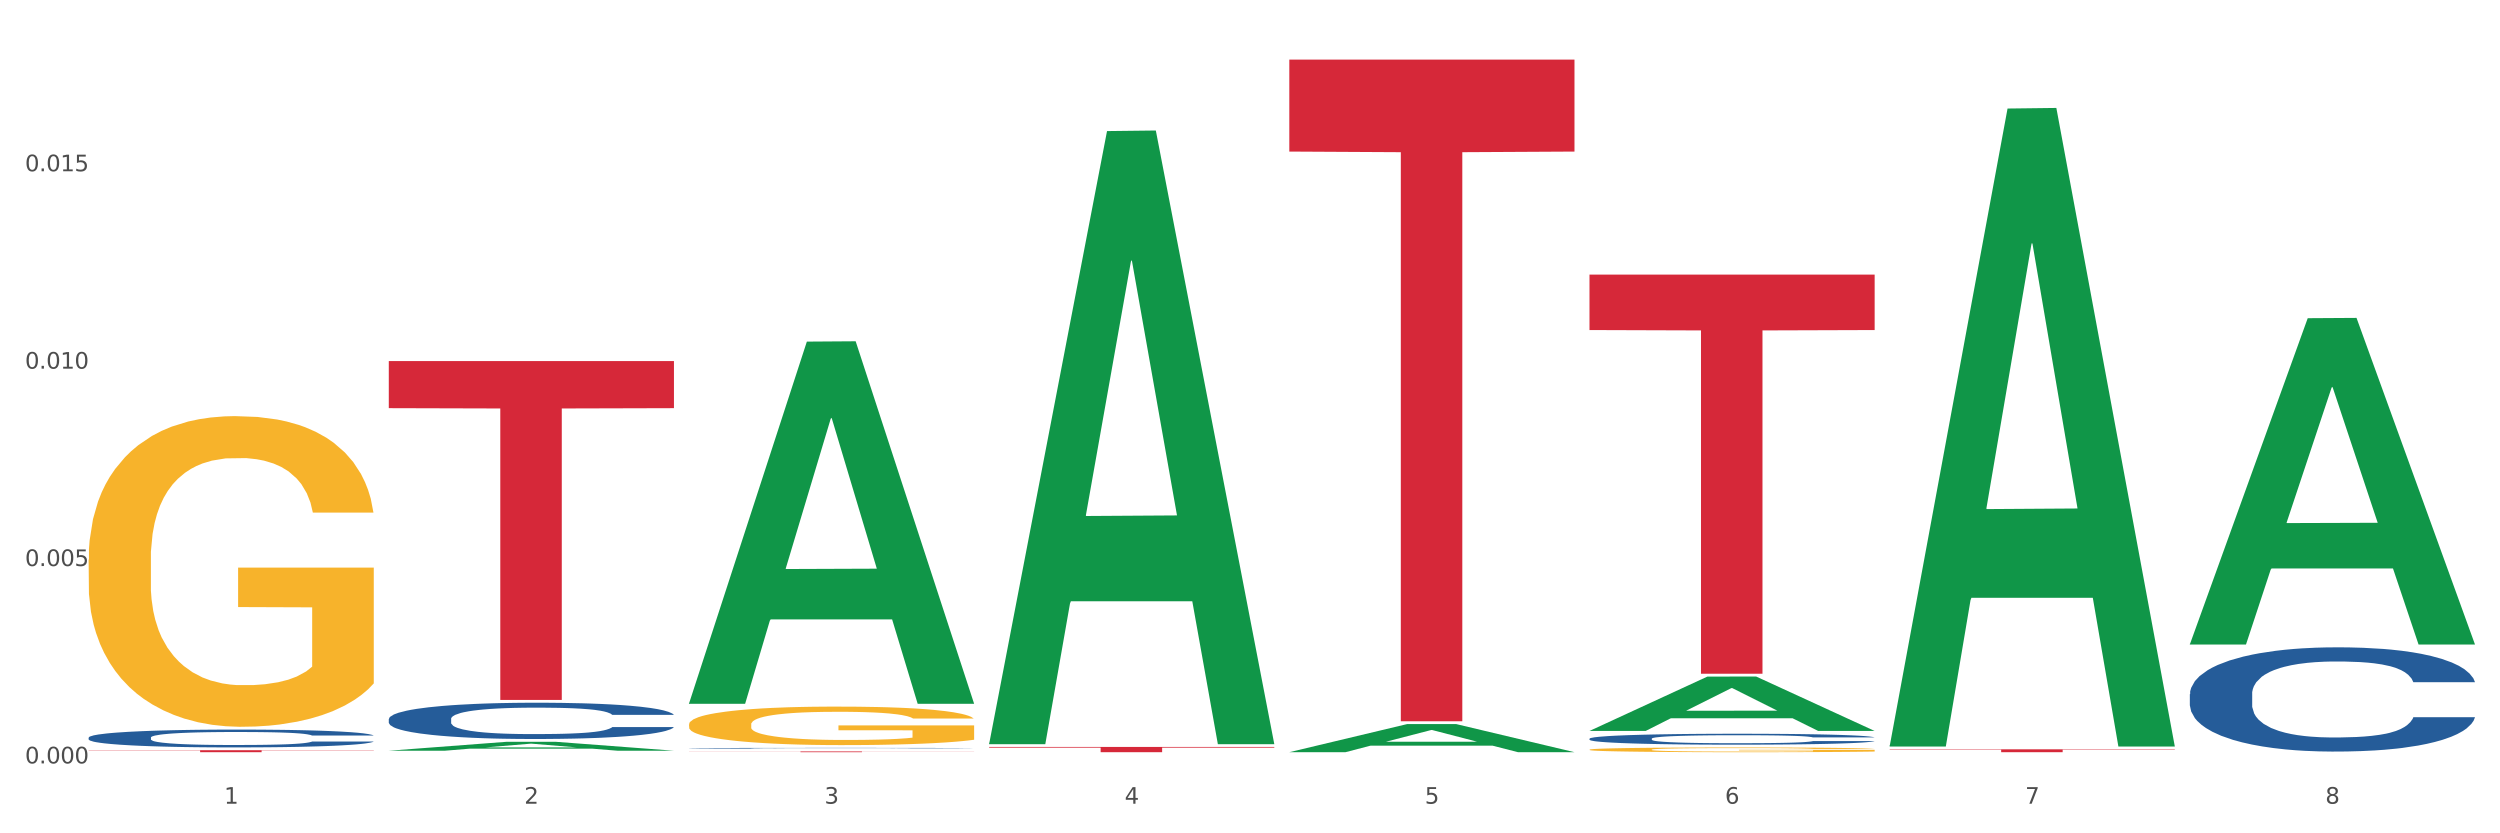 <?xml version="1.0" encoding="utf-8" standalone="no"?>
<!DOCTYPE svg PUBLIC "-//W3C//DTD SVG 1.1//EN"
  "http://www.w3.org/Graphics/SVG/1.1/DTD/svg11.dtd">
<svg xmlns:xlink="http://www.w3.org/1999/xlink" width="1080pt" height="360pt" viewBox="0 0 1080 360" xmlns="http://www.w3.org/2000/svg" version="1.1">
 <rect x="0" y="0" width="1080" height="360" fill="#333333" stroke="none"/>
 <defs>
  <style type="text/css">*{stroke-linejoin: round; stroke-linecap: butt}</style>
 </defs>
 <g id="figure_1">
  <g id="patch_1">
   <path d="M 0 360 
L 1080 360 
L 1080 0 
L 0 0 
z
" style="fill: #ffffff; stroke: #ffffff; stroke-linejoin: miter"/>
  </g>
  <g id="axes_1">
   <g id="matplotlib.axis_1">
    <g id="xtick_1">
     <g id="text_1">
      <!-- 1 -->
      <g style="fill: #4d4d4d" transform="translate(96.825 347.204) scale(0.096 -0.096)">
       <defs>
        <path id="DejaVuSans-31" d="M 794 531 
L 1825 531 
L 1825 4091 
L 703 3866 
L 703 4441 
L 1819 4666 
L 2450 4666 
L 2450 531 
L 3481 531 
L 3481 0 
L 794 0 
L 794 531 
z
" transform="scale(0.016)"/>
       </defs>
       <use xlink:href="#DejaVuSans-31"/>
      </g>
     </g>
    </g>
    <g id="xtick_2">
     <g id="text_2">
      <!-- 2 -->
      <g style="fill: #4d4d4d" transform="translate(226.5 347.204) scale(0.096 -0.096)">
       <defs>
        <path id="DejaVuSans-32" d="M 1228 531 
L 3431 531 
L 3431 0 
L 469 0 
L 469 531 
Q 828 903 1448 1529 
Q 2069 2156 2228 2338 
Q 2531 2678 2651 2914 
Q 2772 3150 2772 3378 
Q 2772 3750 2511 3984 
Q 2250 4219 1831 4219 
Q 1534 4219 1204 4116 
Q 875 4013 500 3803 
L 500 4441 
Q 881 4594 1212 4672 
Q 1544 4750 1819 4750 
Q 2544 4750 2975 4387 
Q 3406 4025 3406 3419 
Q 3406 3131 3298 2873 
Q 3191 2616 2906 2266 
Q 2828 2175 2409 1742 
Q 1991 1309 1228 531 
z
" transform="scale(0.016)"/>
       </defs>
       <use xlink:href="#DejaVuSans-32"/>
      </g>
     </g>
    </g>
    <g id="xtick_3">
     <g id="text_3">
      <!-- 3 -->
      <g style="fill: #4d4d4d" transform="translate(356.175 347.204) scale(0.096 -0.096)">
       <defs>
        <path id="DejaVuSans-33" d="M 2597 2516 
Q 3050 2419 3304 2112 
Q 3559 1806 3559 1356 
Q 3559 666 3084 287 
Q 2609 -91 1734 -91 
Q 1441 -91 1130 -33 
Q 819 25 488 141 
L 488 750 
Q 750 597 1062 519 
Q 1375 441 1716 441 
Q 2309 441 2620 675 
Q 2931 909 2931 1356 
Q 2931 1769 2642 2001 
Q 2353 2234 1838 2234 
L 1294 2234 
L 1294 2753 
L 1863 2753 
Q 2328 2753 2575 2939 
Q 2822 3125 2822 3475 
Q 2822 3834 2567 4026 
Q 2313 4219 1838 4219 
Q 1578 4219 1281 4162 
Q 984 4106 628 3988 
L 628 4550 
Q 988 4650 1302 4700 
Q 1616 4750 1894 4750 
Q 2613 4750 3031 4423 
Q 3450 4097 3450 3541 
Q 3450 3153 3228 2886 
Q 3006 2619 2597 2516 
z
" transform="scale(0.016)"/>
       </defs>
       <use xlink:href="#DejaVuSans-33"/>
      </g>
     </g>
    </g>
    <g id="xtick_4">
     <g id="text_4">
      <!-- 4 -->
      <g style="fill: #4d4d4d" transform="translate(485.85 347.204) scale(0.096 -0.096)">
       <defs>
        <path id="DejaVuSans-34" d="M 2419 4116 
L 825 1625 
L 2419 1625 
L 2419 4116 
z
M 2253 4666 
L 3047 4666 
L 3047 1625 
L 3713 1625 
L 3713 1100 
L 3047 1100 
L 3047 0 
L 2419 0 
L 2419 1100 
L 313 1100 
L 313 1709 
L 2253 4666 
z
" transform="scale(0.016)"/>
       </defs>
       <use xlink:href="#DejaVuSans-34"/>
      </g>
     </g>
    </g>
    <g id="xtick_5">
     <g id="text_5">
      <!-- 5 -->
      <g style="fill: #4d4d4d" transform="translate(615.525 347.204) scale(0.096 -0.096)">
       <defs>
        <path id="DejaVuSans-35" d="M 691 4666 
L 3169 4666 
L 3169 4134 
L 1269 4134 
L 1269 2991 
Q 1406 3038 1543 3061 
Q 1681 3084 1819 3084 
Q 2600 3084 3056 2656 
Q 3513 2228 3513 1497 
Q 3513 744 3044 326 
Q 2575 -91 1722 -91 
Q 1428 -91 1123 -41 
Q 819 9 494 109 
L 494 744 
Q 775 591 1075 516 
Q 1375 441 1709 441 
Q 2250 441 2565 725 
Q 2881 1009 2881 1497 
Q 2881 1984 2565 2268 
Q 2250 2553 1709 2553 
Q 1456 2553 1204 2497 
Q 953 2441 691 2322 
L 691 4666 
z
" transform="scale(0.016)"/>
       </defs>
       <use xlink:href="#DejaVuSans-35"/>
      </g>
     </g>
    </g>
    <g id="xtick_6">
     <g id="text_6">
      <!-- 6 -->
      <g style="fill: #4d4d4d" transform="translate(745.2 347.204) scale(0.096 -0.096)">
       <defs>
        <path id="DejaVuSans-36" d="M 2113 2584 
Q 1688 2584 1439 2293 
Q 1191 2003 1191 1497 
Q 1191 994 1439 701 
Q 1688 409 2113 409 
Q 2538 409 2786 701 
Q 3034 994 3034 1497 
Q 3034 2003 2786 2293 
Q 2538 2584 2113 2584 
z
M 3366 4563 
L 3366 3988 
Q 3128 4100 2886 4159 
Q 2644 4219 2406 4219 
Q 1781 4219 1451 3797 
Q 1122 3375 1075 2522 
Q 1259 2794 1537 2939 
Q 1816 3084 2150 3084 
Q 2853 3084 3261 2657 
Q 3669 2231 3669 1497 
Q 3669 778 3244 343 
Q 2819 -91 2113 -91 
Q 1303 -91 875 529 
Q 447 1150 447 2328 
Q 447 3434 972 4092 
Q 1497 4750 2381 4750 
Q 2619 4750 2861 4703 
Q 3103 4656 3366 4563 
z
" transform="scale(0.016)"/>
       </defs>
       <use xlink:href="#DejaVuSans-36"/>
      </g>
     </g>
    </g>
    <g id="xtick_7">
     <g id="text_7">
      <!-- 7 -->
      <g style="fill: #4d4d4d" transform="translate(874.875 347.204) scale(0.096 -0.096)">
       <defs>
        <path id="DejaVuSans-37" d="M 525 4666 
L 3525 4666 
L 3525 4397 
L 1831 0 
L 1172 0 
L 2766 4134 
L 525 4134 
L 525 4666 
z
" transform="scale(0.016)"/>
       </defs>
       <use xlink:href="#DejaVuSans-37"/>
      </g>
     </g>
    </g>
    <g id="xtick_8">
     <g id="text_8">
      <!-- 8 -->
      <g style="fill: #4d4d4d" transform="translate(1004.55 347.204) scale(0.096 -0.096)">
       <defs>
        <path id="DejaVuSans-38" d="M 2034 2216 
Q 1584 2216 1326 1975 
Q 1069 1734 1069 1313 
Q 1069 891 1326 650 
Q 1584 409 2034 409 
Q 2484 409 2743 651 
Q 3003 894 3003 1313 
Q 3003 1734 2745 1975 
Q 2488 2216 2034 2216 
z
M 1403 2484 
Q 997 2584 770 2862 
Q 544 3141 544 3541 
Q 544 4100 942 4425 
Q 1341 4750 2034 4750 
Q 2731 4750 3128 4425 
Q 3525 4100 3525 3541 
Q 3525 3141 3298 2862 
Q 3072 2584 2669 2484 
Q 3125 2378 3379 2068 
Q 3634 1759 3634 1313 
Q 3634 634 3220 271 
Q 2806 -91 2034 -91 
Q 1263 -91 848 271 
Q 434 634 434 1313 
Q 434 1759 690 2068 
Q 947 2378 1403 2484 
z
M 1172 3481 
Q 1172 3119 1398 2916 
Q 1625 2713 2034 2713 
Q 2441 2713 2670 2916 
Q 2900 3119 2900 3481 
Q 2900 3844 2670 4047 
Q 2441 4250 2034 4250 
Q 1625 4250 1398 4047 
Q 1172 3844 1172 3481 
z
" transform="scale(0.016)"/>
       </defs>
       <use xlink:href="#DejaVuSans-38"/>
      </g>
     </g>
    </g>
    <g id="xtick_9"/>
    <g id="xtick_10"/>
    <g id="xtick_11"/>
    <g id="xtick_12"/>
    <g id="xtick_13"/>
    <g id="xtick_14"/>
    <g id="xtick_15"/>
   </g>
   <g id="matplotlib.axis_2">
    <g id="ytick_1">
     <g id="text_9">
      <!-- 0.000 -->
      <g style="fill: #4d4d4d" transform="translate(10.8 329.798) scale(0.096 -0.096)">
       <defs>
        <path id="DejaVuSans-30" d="M 2034 4250 
Q 1547 4250 1301 3770 
Q 1056 3291 1056 2328 
Q 1056 1369 1301 889 
Q 1547 409 2034 409 
Q 2525 409 2770 889 
Q 3016 1369 3016 2328 
Q 3016 3291 2770 3770 
Q 2525 4250 2034 4250 
z
M 2034 4750 
Q 2819 4750 3233 4129 
Q 3647 3509 3647 2328 
Q 3647 1150 3233 529 
Q 2819 -91 2034 -91 
Q 1250 -91 836 529 
Q 422 1150 422 2328 
Q 422 3509 836 4129 
Q 1250 4750 2034 4750 
z
" transform="scale(0.016)"/>
        <path id="DejaVuSans-2e" d="M 684 794 
L 1344 794 
L 1344 0 
L 684 0 
L 684 794 
z
" transform="scale(0.016)"/>
       </defs>
       <use xlink:href="#DejaVuSans-30"/>
       <use xlink:href="#DejaVuSans-2e" transform="translate(63.623 0)"/>
       <use xlink:href="#DejaVuSans-30" transform="translate(95.41 0)"/>
       <use xlink:href="#DejaVuSans-30" transform="translate(159.033 0)"/>
       <use xlink:href="#DejaVuSans-30" transform="translate(222.656 0)"/>
      </g>
     </g>
    </g>
    <g id="ytick_2">
     <g id="text_10">
      <!-- 0.005 -->
      <g style="fill: #4d4d4d" transform="translate(10.8 244.529) scale(0.096 -0.096)">
       <use xlink:href="#DejaVuSans-30"/>
       <use xlink:href="#DejaVuSans-2e" transform="translate(63.623 0)"/>
       <use xlink:href="#DejaVuSans-30" transform="translate(95.41 0)"/>
       <use xlink:href="#DejaVuSans-30" transform="translate(159.033 0)"/>
       <use xlink:href="#DejaVuSans-35" transform="translate(222.656 0)"/>
      </g>
     </g>
    </g>
    <g id="ytick_3">
     <g id="text_11">
      <!-- 0.010 -->
      <g style="fill: #4d4d4d" transform="translate(10.8 159.259) scale(0.096 -0.096)">
       <use xlink:href="#DejaVuSans-30"/>
       <use xlink:href="#DejaVuSans-2e" transform="translate(63.623 0)"/>
       <use xlink:href="#DejaVuSans-30" transform="translate(95.41 0)"/>
       <use xlink:href="#DejaVuSans-31" transform="translate(159.033 0)"/>
       <use xlink:href="#DejaVuSans-30" transform="translate(222.656 0)"/>
      </g>
     </g>
    </g>
    <g id="ytick_4">
     <g id="text_12">
      <!-- 0.015 -->
      <g style="fill: #4d4d4d" transform="translate(10.8 73.989) scale(0.096 -0.096)">
       <use xlink:href="#DejaVuSans-30"/>
       <use xlink:href="#DejaVuSans-2e" transform="translate(63.623 0)"/>
       <use xlink:href="#DejaVuSans-30" transform="translate(95.41 0)"/>
       <use xlink:href="#DejaVuSans-31" transform="translate(159.033 0)"/>
       <use xlink:href="#DejaVuSans-35" transform="translate(222.656 0)"/>
      </g>
     </g>
    </g>
    <g id="ytick_5"/>
    <g id="ytick_6"/>
    <g id="ytick_7"/>
    <g id="ytick_8"/>
   </g>
   <g id="PolyCollection_1">
    <path d="M 167.958 324.303 
L 168.085 324.3 
L 218.886 320.453 
L 239.968 320.45 
L 291.149 324.311 
L 266.765 324.311 
L 255.716 323.412 
L 203.264 323.412 
L 202.883 323.426 
L 192.215 324.311 
L 167.958 324.311 
L 167.958 324.303 
L 209.869 322.875 
L 249.112 322.871 
L 229.681 321.273 
L 229.427 321.265 
L 229.173 321.276 
L 209.742 322.871 
L 209.869 322.875 
L 167.958 324.303 
z
" clip-path="url(#p224236893d)" style="fill: #109648"/>
    <path d="M 816.334 323.703 
L 939.525 323.703 
L 939.525 323.876 
L 891.066 323.877 
L 891.066 324.95 
L 864.501 324.95 
L 864.501 323.877 
L 816.334 323.876 
L 816.334 323.704 
L 816.334 323.703 
z
" clip-path="url(#p224236893d)" style="fill: #d62839"/>
    <path d="M 686.658 118.615 
L 809.85 118.615 
L 809.85 142.579 
L 761.391 142.741 
L 761.391 291.063 
L 734.826 291.063 
L 734.826 142.741 
L 686.658 142.579 
L 686.658 118.777 
L 686.658 118.615 
z
" clip-path="url(#p224236893d)" style="fill: #d62839"/>
    <path d="M 556.983 25.759 
L 680.175 25.759 
L 680.175 65.479 
L 631.716 65.748 
L 631.716 311.581 
L 605.151 311.581 
L 605.151 65.748 
L 556.983 65.479 
L 556.983 26.028 
L 556.983 25.759 
z
" clip-path="url(#p224236893d)" style="fill: #d62839"/>
    <path d="M 427.308 322.688 
L 550.5 322.688 
L 550.5 323.002 
L 502.04 323.004 
L 502.04 324.95 
L 475.476 324.95 
L 475.476 323.004 
L 427.308 323.002 
L 427.308 322.69 
L 427.308 322.688 
z
" clip-path="url(#p224236893d)" style="fill: #d62839"/>
    <path d="M 297.633 324.621 
L 420.825 324.621 
L 420.825 324.667 
L 372.365 324.667 
L 372.365 324.95 
L 345.8 324.95 
L 345.8 324.667 
L 297.633 324.667 
L 297.633 324.622 
L 297.633 324.621 
z
" clip-path="url(#p224236893d)" style="fill: #d62839"/>
    <path d="M 167.958 155.979 
L 291.149 155.979 
L 291.149 176.324 
L 242.69 176.461 
L 242.69 302.377 
L 216.125 302.377 
L 216.125 176.461 
L 167.958 176.324 
L 167.958 156.116 
L 167.958 155.979 
z
" clip-path="url(#p224236893d)" style="fill: #d62839"/>
    <path d="M 38.283 324.082 
L 161.474 324.082 
L 161.474 324.202 
L 113.015 324.203 
L 113.015 324.95 
L 86.45 324.95 
L 86.45 324.203 
L 38.283 324.202 
L 38.283 324.082 
L 38.283 324.082 
z
" clip-path="url(#p224236893d)" style="fill: #d62839"/>
    <path d="M 38.283 318.639 
L 38.429 318.632 
L 38.429 318.435 
L 38.865 318.168 
L 40.467 317.675 
L 42.506 317.303 
L 46.001 316.867 
L 47.894 316.684 
L 50.369 316.48 
L 55.466 316.149 
L 61.29 315.868 
L 65.368 315.713 
L 68.426 315.615 
L 75.27 315.439 
L 79.201 315.361 
L 83.278 315.298 
L 86.773 315.256 
L 92.598 315.207 
L 97.258 315.186 
L 102.645 315.179 
L 107.159 315.186 
L 113.13 315.214 
L 121.867 315.298 
L 125.216 315.347 
L 129.73 315.432 
L 134.39 315.544 
L 138.176 315.657 
L 142.544 315.819 
L 147.058 316.03 
L 151.427 316.297 
L 154.485 316.543 
L 156.96 316.803 
L 159.144 317.12 
L 160.746 317.464 
L 161.474 317.753 
L 134.827 317.753 
L 134.098 317.493 
L 132.642 317.211 
L 131.186 317.021 
L 129.584 316.867 
L 127.109 316.691 
L 124.925 316.578 
L 121.284 316.445 
L 117.935 316.36 
L 115.168 316.311 
L 111.819 316.269 
L 104.684 316.226 
L 99.587 316.226 
L 96.384 316.241 
L 92.452 316.276 
L 89.103 316.325 
L 85.171 316.409 
L 82.113 316.501 
L 79.056 316.62 
L 77.308 316.705 
L 74.687 316.859 
L 72.94 316.986 
L 70.61 317.204 
L 69.299 317.359 
L 66.969 317.76 
L 65.95 318.055 
L 65.513 318.259 
L 65.222 318.484 
L 65.222 319.581 
L 66.096 320.074 
L 66.824 320.285 
L 67.989 320.524 
L 70.173 320.833 
L 73.377 321.136 
L 76.726 321.354 
L 79.492 321.487 
L 82.113 321.586 
L 84.735 321.663 
L 87.938 321.734 
L 90.559 321.776 
L 94.491 321.818 
L 99.151 321.839 
L 102.791 321.839 
L 110.217 321.804 
L 113.567 321.769 
L 116.77 321.72 
L 120.265 321.642 
L 123.032 321.558 
L 124.633 321.495 
L 127.255 321.361 
L 129.293 321.22 
L 131.041 321.058 
L 132.205 320.918 
L 133.516 320.707 
L 134.535 320.468 
L 134.827 320.341 
L 161.474 320.341 
L 160.892 320.594 
L 159.873 320.84 
L 157.834 321.171 
L 156.232 321.361 
L 153.757 321.593 
L 151.136 321.79 
L 147.495 322.008 
L 144.146 322.17 
L 140.651 322.31 
L 136.865 322.437 
L 130.021 322.613 
L 127.546 322.662 
L 122.304 322.746 
L 118.226 322.796 
L 112.256 322.845 
L 106.14 322.873 
L 99.733 322.88 
L 94.054 322.866 
L 87.793 322.824 
L 83.861 322.782 
L 79.492 322.718 
L 74.396 322.62 
L 69.59 322.5 
L 65.076 322.36 
L 60.854 322.198 
L 56.922 322.015 
L 51.825 321.713 
L 48.039 321.417 
L 45.273 321.143 
L 43.38 320.911 
L 41.487 320.615 
L 40.467 320.411 
L 38.865 319.919 
L 38.283 319.462 
L 38.283 318.639 
z
" clip-path="url(#p224236893d)" style="fill: #255c99"/>
    <path d="M 167.958 310.619 
L 168.104 310.605 
L 168.104 310.204 
L 168.541 309.66 
L 170.142 308.659 
L 172.181 307.9 
L 175.676 307.013 
L 177.569 306.641 
L 180.044 306.226 
L 185.141 305.553 
L 190.965 304.981 
L 195.043 304.666 
L 198.101 304.466 
L 204.945 304.108 
L 208.876 303.95 
L 212.954 303.822 
L 216.448 303.736 
L 222.273 303.636 
L 226.933 303.593 
L 232.32 303.578 
L 236.835 303.593 
L 242.805 303.65 
L 251.542 303.822 
L 254.891 303.922 
L 259.405 304.094 
L 264.065 304.322 
L 267.851 304.551 
L 272.219 304.881 
L 276.733 305.31 
L 281.102 305.854 
L 284.16 306.355 
L 286.635 306.884 
L 288.82 307.528 
L 290.421 308.229 
L 291.149 308.816 
L 264.502 308.816 
L 263.774 308.286 
L 262.317 307.714 
L 260.861 307.328 
L 259.259 307.013 
L 256.784 306.655 
L 254.6 306.426 
L 250.959 306.154 
L 247.61 305.982 
L 244.843 305.882 
L 241.494 305.796 
L 234.359 305.711 
L 229.263 305.711 
L 226.059 305.739 
L 222.127 305.811 
L 218.778 305.911 
L 214.847 306.083 
L 211.789 306.269 
L 208.731 306.512 
L 206.983 306.684 
L 204.362 306.999 
L 202.615 307.256 
L 200.285 307.7 
L 198.974 308.015 
L 196.644 308.83 
L 195.625 309.431 
L 195.188 309.846 
L 194.897 310.304 
L 194.897 312.537 
L 195.771 313.538 
L 196.499 313.968 
L 197.664 314.454 
L 199.848 315.084 
L 203.052 315.699 
L 206.401 316.143 
L 209.167 316.415 
L 211.789 316.615 
L 214.41 316.772 
L 217.613 316.916 
L 220.234 317.001 
L 224.166 317.087 
L 228.826 317.13 
L 232.466 317.13 
L 239.893 317.059 
L 243.242 316.987 
L 246.445 316.887 
L 249.94 316.73 
L 252.707 316.558 
L 254.309 316.429 
L 256.93 316.157 
L 258.968 315.871 
L 260.716 315.542 
L 261.881 315.256 
L 263.191 314.826 
L 264.21 314.34 
L 264.502 314.082 
L 291.149 314.082 
L 290.567 314.597 
L 289.548 315.098 
L 287.509 315.771 
L 285.907 316.157 
L 283.432 316.629 
L 280.811 317.03 
L 277.17 317.474 
L 273.821 317.803 
L 270.326 318.089 
L 266.54 318.347 
L 259.696 318.704 
L 257.221 318.805 
L 251.979 318.976 
L 247.901 319.076 
L 241.931 319.177 
L 235.815 319.234 
L 229.408 319.248 
L 223.729 319.22 
L 217.468 319.134 
L 213.536 319.048 
L 209.167 318.919 
L 204.071 318.719 
L 199.266 318.475 
L 194.751 318.189 
L 190.529 317.86 
L 186.597 317.488 
L 181.5 316.873 
L 177.714 316.272 
L 174.948 315.714 
L 173.055 315.241 
L 171.162 314.64 
L 170.142 314.225 
L 168.541 313.224 
L 167.958 312.293 
L 167.958 310.619 
z
" clip-path="url(#p224236893d)" style="fill: #255c99"/>
    <path d="M 297.633 323.238 
L 297.779 323.237 
L 297.779 323.229 
L 298.216 323.218 
L 299.817 323.196 
L 301.856 323.18 
L 305.351 323.162 
L 307.244 323.154 
L 309.719 323.145 
L 314.816 323.131 
L 320.641 323.119 
L 324.718 323.112 
L 327.776 323.108 
L 334.62 323.1 
L 338.551 323.097 
L 342.629 323.094 
L 346.123 323.093 
L 351.948 323.091 
L 356.608 323.09 
L 361.996 323.089 
L 366.51 323.09 
L 372.48 323.091 
L 381.217 323.094 
L 384.566 323.097 
L 389.08 323.1 
L 393.74 323.105 
L 397.526 323.11 
L 401.894 323.117 
L 406.409 323.126 
L 410.777 323.137 
L 413.835 323.148 
L 416.31 323.159 
L 418.495 323.173 
L 420.096 323.187 
L 420.825 323.2 
L 394.177 323.2 
L 393.449 323.189 
L 391.993 323.177 
L 390.536 323.168 
L 388.935 323.162 
L 386.459 323.154 
L 384.275 323.149 
L 380.634 323.144 
L 377.285 323.14 
L 374.519 323.138 
L 371.169 323.136 
L 364.034 323.134 
L 358.938 323.134 
L 355.734 323.135 
L 351.802 323.136 
L 348.453 323.138 
L 344.522 323.142 
L 341.464 323.146 
L 338.406 323.151 
L 336.658 323.155 
L 334.037 323.161 
L 332.29 323.167 
L 329.96 323.176 
L 328.649 323.183 
L 326.32 323.2 
L 325.3 323.213 
L 324.863 323.221 
L 324.572 323.231 
L 324.572 323.278 
L 325.446 323.299 
L 326.174 323.308 
L 327.339 323.319 
L 329.523 323.332 
L 332.727 323.345 
L 336.076 323.354 
L 338.843 323.36 
L 341.464 323.364 
L 344.085 323.368 
L 347.288 323.371 
L 349.909 323.372 
L 353.841 323.374 
L 358.501 323.375 
L 362.141 323.375 
L 369.568 323.374 
L 372.917 323.372 
L 376.12 323.37 
L 379.615 323.367 
L 382.382 323.363 
L 383.984 323.36 
L 386.605 323.355 
L 388.643 323.349 
L 390.391 323.342 
L 391.556 323.336 
L 392.866 323.326 
L 393.886 323.316 
L 394.177 323.311 
L 420.825 323.311 
L 420.242 323.322 
L 419.223 323.332 
L 417.184 323.346 
L 415.582 323.355 
L 413.107 323.365 
L 410.486 323.373 
L 406.845 323.382 
L 403.496 323.389 
L 400.001 323.395 
L 396.215 323.401 
L 389.371 323.408 
L 386.896 323.41 
L 381.654 323.414 
L 377.577 323.416 
L 371.606 323.418 
L 365.49 323.419 
L 359.083 323.42 
L 353.404 323.419 
L 347.143 323.417 
L 343.211 323.416 
L 338.843 323.413 
L 333.746 323.409 
L 328.941 323.403 
L 324.427 323.397 
L 320.204 323.39 
L 316.272 323.383 
L 311.175 323.37 
L 307.389 323.357 
L 304.623 323.345 
L 302.73 323.335 
L 300.837 323.323 
L 299.817 323.314 
L 298.216 323.293 
L 297.633 323.273 
L 297.633 323.238 
z
" clip-path="url(#p224236893d)" style="fill: #255c99"/>
    <path d="M 686.658 319.101 
L 686.804 319.097 
L 686.804 318.976 
L 687.241 318.812 
L 688.843 318.51 
L 690.881 318.282 
L 694.376 318.014 
L 696.269 317.902 
L 698.745 317.777 
L 703.841 317.574 
L 709.666 317.401 
L 713.743 317.306 
L 716.801 317.246 
L 723.645 317.138 
L 727.577 317.091 
L 731.654 317.052 
L 735.149 317.026 
L 740.973 316.996 
L 745.633 316.983 
L 751.021 316.979 
L 755.535 316.983 
L 761.505 317 
L 770.242 317.052 
L 773.591 317.082 
L 778.105 317.134 
L 782.765 317.203 
L 786.551 317.272 
L 790.92 317.371 
L 795.434 317.501 
L 799.802 317.665 
L 802.86 317.816 
L 805.336 317.975 
L 807.52 318.169 
L 809.122 318.381 
L 809.85 318.558 
L 783.202 318.558 
L 782.474 318.398 
L 781.018 318.225 
L 779.562 318.109 
L 777.96 318.014 
L 775.484 317.906 
L 773.3 317.837 
L 769.66 317.755 
L 766.311 317.703 
L 763.544 317.673 
L 760.195 317.647 
L 753.059 317.621 
L 747.963 317.621 
L 744.759 317.63 
L 740.828 317.652 
L 737.479 317.682 
L 733.547 317.734 
L 730.489 317.79 
L 727.431 317.863 
L 725.684 317.915 
L 723.063 318.01 
L 721.315 318.087 
L 718.985 318.221 
L 717.675 318.316 
L 715.345 318.562 
L 714.326 318.743 
L 713.889 318.868 
L 713.597 319.006 
L 713.597 319.679 
L 714.471 319.981 
L 715.199 320.111 
L 716.364 320.258 
L 718.548 320.447 
L 721.752 320.633 
L 725.101 320.767 
L 727.868 320.849 
L 730.489 320.909 
L 733.11 320.957 
L 736.314 321 
L 738.935 321.026 
L 742.866 321.051 
L 747.526 321.064 
L 751.166 321.064 
L 758.593 321.043 
L 761.942 321.021 
L 765.146 320.991 
L 768.64 320.944 
L 771.407 320.892 
L 773.009 320.853 
L 775.63 320.771 
L 777.669 320.685 
L 779.416 320.585 
L 780.581 320.499 
L 781.891 320.37 
L 782.911 320.223 
L 783.202 320.145 
L 809.85 320.145 
L 809.267 320.301 
L 808.248 320.452 
L 806.209 320.654 
L 804.608 320.771 
L 802.132 320.913 
L 799.511 321.034 
L 795.871 321.168 
L 792.521 321.267 
L 789.027 321.353 
L 785.241 321.431 
L 778.397 321.539 
L 775.921 321.569 
L 770.679 321.621 
L 766.602 321.651 
L 760.632 321.681 
L 754.516 321.699 
L 748.109 321.703 
L 742.429 321.694 
L 736.168 321.668 
L 732.236 321.643 
L 727.868 321.604 
L 722.771 321.543 
L 717.966 321.47 
L 713.452 321.384 
L 709.229 321.284 
L 705.297 321.172 
L 700.201 320.987 
L 696.415 320.805 
L 693.648 320.637 
L 691.755 320.495 
L 689.862 320.314 
L 688.843 320.189 
L 687.241 319.887 
L 686.658 319.606 
L 686.658 319.101 
z
" clip-path="url(#p224236893d)" style="fill: #255c99"/>
    <path d="M 946.009 299.878 
L 946.154 299.837 
L 946.154 298.686 
L 946.591 297.123 
L 948.193 294.243 
L 950.232 292.063 
L 953.726 289.513 
L 955.619 288.444 
L 958.095 287.251 
L 963.191 285.318 
L 969.016 283.673 
L 973.093 282.768 
L 976.151 282.192 
L 982.995 281.164 
L 986.927 280.711 
L 991.004 280.341 
L 994.499 280.094 
L 1000.324 279.806 
L 1004.983 279.683 
L 1010.371 279.642 
L 1014.885 279.683 
L 1020.855 279.847 
L 1029.592 280.341 
L 1032.942 280.629 
L 1037.456 281.123 
L 1042.115 281.781 
L 1045.901 282.439 
L 1050.27 283.385 
L 1054.784 284.619 
L 1059.152 286.182 
L 1062.21 287.621 
L 1064.686 289.143 
L 1066.87 290.994 
L 1068.472 293.009 
L 1069.2 294.696 
L 1042.552 294.696 
L 1041.824 293.174 
L 1040.368 291.529 
L 1038.912 290.418 
L 1037.31 289.513 
L 1034.835 288.485 
L 1032.65 287.827 
L 1029.01 287.045 
L 1025.661 286.552 
L 1022.894 286.264 
L 1019.545 286.017 
L 1012.41 285.77 
L 1007.313 285.77 
L 1004.11 285.853 
L 1000.178 286.058 
L 996.829 286.346 
L 992.897 286.84 
L 989.839 287.374 
L 986.781 288.074 
L 985.034 288.567 
L 982.413 289.472 
L 980.665 290.213 
L 978.335 291.488 
L 977.025 292.393 
L 974.695 294.737 
L 973.676 296.465 
L 973.239 297.657 
L 972.948 298.974 
L 972.948 305.39 
L 973.821 308.269 
L 974.549 309.503 
L 975.714 310.902 
L 977.899 312.711 
L 981.102 314.48 
L 984.451 315.755 
L 987.218 316.537 
L 989.839 317.112 
L 992.46 317.565 
L 995.664 317.976 
L 998.285 318.223 
L 1002.217 318.47 
L 1006.876 318.593 
L 1010.517 318.593 
L 1017.943 318.387 
L 1021.292 318.182 
L 1024.496 317.894 
L 1027.991 317.441 
L 1030.757 316.948 
L 1032.359 316.578 
L 1034.98 315.796 
L 1037.019 314.974 
L 1038.766 314.028 
L 1039.931 313.205 
L 1041.242 311.971 
L 1042.261 310.573 
L 1042.552 309.832 
L 1069.2 309.832 
L 1068.618 311.313 
L 1067.598 312.752 
L 1065.56 314.686 
L 1063.958 315.796 
L 1061.482 317.154 
L 1058.861 318.305 
L 1055.221 319.58 
L 1051.872 320.526 
L 1048.377 321.349 
L 1044.591 322.089 
L 1037.747 323.118 
L 1035.271 323.405 
L 1030.029 323.899 
L 1025.952 324.187 
L 1019.982 324.475 
L 1013.866 324.639 
L 1007.459 324.681 
L 1001.78 324.598 
L 995.518 324.352 
L 991.587 324.105 
L 987.218 323.735 
L 982.121 323.159 
L 977.316 322.459 
L 972.802 321.637 
L 968.579 320.691 
L 964.648 319.621 
L 959.551 317.853 
L 955.765 316.125 
L 952.998 314.521 
L 951.105 313.164 
L 949.212 311.436 
L 948.193 310.243 
L 946.591 307.364 
L 946.009 304.691 
L 946.009 299.878 
z
" clip-path="url(#p224236893d)" style="fill: #255c99"/>
    <path d="M 686.658 323.849 
L 686.804 323.848 
L 686.804 323.78 
L 687.095 323.722 
L 688.549 323.582 
L 690.731 323.467 
L 692.331 323.405 
L 693.931 323.355 
L 695.821 323.304 
L 698.149 323.252 
L 702.366 323.175 
L 704.984 323.136 
L 708.184 323.095 
L 714.002 323.035 
L 718.22 323.002 
L 722.583 322.974 
L 729.71 322.94 
L 734.364 322.925 
L 739.309 322.914 
L 745.273 322.906 
L 749.781 322.904 
L 759.672 322.91 
L 768.107 322.927 
L 772.18 322.94 
L 777.416 322.962 
L 780.179 322.977 
L 784.688 323.007 
L 789.342 323.046 
L 792.542 323.08 
L 797.342 323.144 
L 800.978 323.207 
L 804.323 323.285 
L 806.068 323.34 
L 807.377 323.39 
L 808.541 323.448 
L 809.704 323.539 
L 783.524 323.539 
L 782.506 323.474 
L 780.906 323.412 
L 778.579 323.353 
L 776.543 323.315 
L 773.052 323.269 
L 769.853 323.239 
L 766.507 323.216 
L 762.435 323.198 
L 759.235 323.188 
L 754.726 323.181 
L 745.854 323.183 
L 739.891 323.198 
L 735.819 323.216 
L 733.201 323.233 
L 730.874 323.252 
L 728.256 323.278 
L 725.201 323.317 
L 723.02 323.353 
L 720.838 323.398 
L 719.093 323.442 
L 717.493 323.495 
L 716.184 323.551 
L 715.166 323.609 
L 714.293 323.68 
L 713.566 323.797 
L 713.566 324.053 
L 713.857 324.111 
L 714.584 324.188 
L 715.456 324.245 
L 716.911 324.315 
L 718.22 324.361 
L 720.692 324.428 
L 723.456 324.484 
L 725.638 324.52 
L 727.819 324.55 
L 731.601 324.591 
L 735.819 324.625 
L 739.455 324.645 
L 744.4 324.664 
L 747.745 324.671 
L 750.654 324.675 
L 757.781 324.675 
L 762.871 324.669 
L 768.544 324.656 
L 772.907 324.639 
L 776.543 324.619 
L 780.616 324.585 
L 783.234 324.554 
L 783.234 324.163 
L 751.236 324.161 
L 751.236 323.902 
L 809.85 323.902 
L 809.85 324.664 
L 807.377 324.703 
L 804.614 324.738 
L 801.705 324.77 
L 797.342 324.809 
L 792.106 324.847 
L 787.451 324.873 
L 782.506 324.895 
L 776.689 324.916 
L 769.125 324.935 
L 764.471 324.942 
L 758.653 324.948 
L 751.818 324.95 
L 745.854 324.946 
L 740.037 324.936 
L 733.928 324.92 
L 727.965 324.895 
L 723.456 324.871 
L 718.947 324.841 
L 714.147 324.802 
L 710.366 324.765 
L 707.457 324.731 
L 704.257 324.688 
L 700.767 324.632 
L 698.149 324.582 
L 695.821 324.529 
L 693.349 324.462 
L 691.604 324.404 
L 689.858 324.331 
L 688.84 324.277 
L 687.677 324.193 
L 686.804 324.075 
L 686.658 323.849 
z
" clip-path="url(#p224236893d)" style="fill: #f7b32b"/>
    <path d="M 297.633 312.94 
L 297.779 312.924 
L 297.779 312.378 
L 298.07 311.907 
L 299.524 310.767 
L 301.706 309.825 
L 303.306 309.324 
L 304.905 308.914 
L 306.796 308.504 
L 309.123 308.078 
L 313.341 307.455 
L 315.959 307.136 
L 319.159 306.802 
L 324.977 306.316 
L 329.195 306.042 
L 333.558 305.815 
L 340.685 305.541 
L 345.339 305.42 
L 350.284 305.328 
L 356.247 305.268 
L 360.756 305.253 
L 370.646 305.298 
L 379.082 305.435 
L 383.154 305.541 
L 388.39 305.723 
L 391.154 305.845 
L 395.663 306.088 
L 400.317 306.407 
L 403.517 306.681 
L 408.316 307.197 
L 411.952 307.714 
L 415.298 308.352 
L 417.043 308.792 
L 418.352 309.202 
L 419.516 309.673 
L 420.679 310.418 
L 394.499 310.418 
L 393.481 309.886 
L 391.881 309.385 
L 389.554 308.899 
L 387.518 308.595 
L 384.027 308.215 
L 380.827 307.972 
L 377.482 307.79 
L 373.41 307.638 
L 370.21 307.562 
L 365.701 307.501 
L 356.829 307.516 
L 350.866 307.638 
L 346.793 307.79 
L 344.175 307.926 
L 341.848 308.078 
L 339.23 308.291 
L 336.176 308.61 
L 333.994 308.899 
L 331.813 309.263 
L 330.067 309.628 
L 328.467 310.053 
L 327.158 310.509 
L 326.14 310.98 
L 325.268 311.557 
L 324.54 312.514 
L 324.54 314.596 
L 324.831 315.067 
L 325.558 315.689 
L 326.431 316.16 
L 327.886 316.722 
L 329.195 317.102 
L 331.667 317.649 
L 334.431 318.105 
L 336.612 318.394 
L 338.794 318.637 
L 342.575 318.971 
L 346.793 319.244 
L 350.429 319.411 
L 355.375 319.563 
L 358.72 319.624 
L 361.629 319.655 
L 368.755 319.655 
L 373.846 319.609 
L 379.518 319.503 
L 383.882 319.366 
L 387.518 319.199 
L 391.59 318.925 
L 394.208 318.667 
L 394.208 315.492 
L 362.21 315.477 
L 362.21 313.365 
L 420.825 313.365 
L 420.825 319.563 
L 418.352 319.882 
L 415.589 320.171 
L 412.68 320.429 
L 408.316 320.748 
L 403.08 321.052 
L 398.426 321.265 
L 393.481 321.447 
L 387.663 321.614 
L 380.1 321.766 
L 375.446 321.827 
L 369.628 321.873 
L 362.792 321.888 
L 356.829 321.857 
L 351.011 321.781 
L 344.903 321.645 
L 338.939 321.447 
L 334.431 321.25 
L 329.922 321.007 
L 325.122 320.688 
L 321.341 320.384 
L 318.432 320.11 
L 315.232 319.761 
L 311.741 319.305 
L 309.123 318.895 
L 306.796 318.47 
L 304.324 317.923 
L 302.578 317.452 
L 300.833 316.859 
L 299.815 316.419 
L 298.651 315.735 
L 297.779 314.778 
L 297.633 312.94 
z
" clip-path="url(#p224236893d)" style="fill: #f7b32b"/>
    <path d="M 38.283 241.779 
L 38.428 241.657 
L 38.428 237.244 
L 38.719 233.444 
L 40.174 224.251 
L 42.355 216.651 
L 43.955 212.606 
L 45.555 209.297 
L 47.446 205.987 
L 49.773 202.555 
L 53.991 197.529 
L 56.609 194.955 
L 59.809 192.259 
L 65.627 188.336 
L 69.844 186.13 
L 74.208 184.291 
L 81.335 182.085 
L 85.989 181.104 
L 90.934 180.369 
L 96.897 179.878 
L 101.406 179.756 
L 111.296 180.124 
L 119.732 181.227 
L 123.804 182.085 
L 129.04 183.556 
L 131.804 184.536 
L 136.312 186.498 
L 140.967 189.072 
L 144.166 191.278 
L 148.966 195.446 
L 152.602 199.613 
L 155.947 204.761 
L 157.693 208.316 
L 159.002 211.626 
L 160.165 215.426 
L 161.329 221.432 
L 135.149 221.432 
L 134.131 217.142 
L 132.531 213.097 
L 130.204 209.174 
L 128.168 206.723 
L 124.677 203.658 
L 121.477 201.697 
L 118.132 200.226 
L 114.059 199 
L 110.86 198.387 
L 106.351 197.897 
L 97.479 198.02 
L 91.516 199 
L 87.443 200.226 
L 84.825 201.329 
L 82.498 202.555 
L 79.88 204.271 
L 76.826 206.845 
L 74.644 209.174 
L 72.462 212.116 
L 70.717 215.058 
L 69.117 218.49 
L 67.808 222.167 
L 66.79 225.967 
L 65.917 230.625 
L 65.19 238.347 
L 65.19 255.14 
L 65.481 258.94 
L 66.208 263.966 
L 67.081 267.766 
L 68.535 272.301 
L 69.844 275.365 
L 72.317 279.778 
L 75.08 283.455 
L 77.262 285.784 
L 79.444 287.746 
L 83.225 290.442 
L 87.443 292.649 
L 91.079 293.997 
L 96.024 295.223 
L 99.37 295.713 
L 102.279 295.958 
L 109.405 295.958 
L 114.496 295.59 
L 120.168 294.732 
L 124.531 293.629 
L 128.168 292.281 
L 132.24 290.075 
L 134.858 287.991 
L 134.858 262.372 
L 102.86 262.25 
L 102.86 245.212 
L 161.474 245.212 
L 161.474 295.223 
L 159.002 297.797 
L 156.238 300.126 
L 153.329 302.21 
L 148.966 304.784 
L 143.73 307.235 
L 139.076 308.951 
L 134.131 310.422 
L 128.313 311.771 
L 120.75 312.996 
L 116.096 313.487 
L 110.278 313.854 
L 103.442 313.977 
L 97.479 313.732 
L 91.661 313.119 
L 85.552 312.016 
L 79.589 310.422 
L 75.08 308.829 
L 70.572 306.868 
L 65.772 304.293 
L 61.99 301.842 
L 59.082 299.636 
L 55.882 296.816 
L 52.391 293.139 
L 49.773 289.829 
L 47.446 286.397 
L 44.973 281.985 
L 43.228 278.185 
L 41.483 273.404 
L 40.465 269.849 
L 39.301 264.334 
L 38.428 256.611 
L 38.283 241.779 
z
" clip-path="url(#p224236893d)" style="fill: #f7b32b"/>
    <path d="M 297.633 303.757 
L 297.76 303.61 
L 348.561 147.576 
L 369.643 147.429 
L 420.825 304.051 
L 396.44 304.051 
L 385.391 267.579 
L 332.94 267.579 
L 332.559 268.168 
L 321.89 304.051 
L 297.633 304.051 
L 297.633 303.757 
L 339.544 245.814 
L 378.787 245.667 
L 359.356 180.812 
L 359.102 180.518 
L 358.848 180.959 
L 339.417 245.667 
L 339.544 245.814 
L 297.633 303.757 
z
" clip-path="url(#p224236893d)" style="fill: #109648"/>
    <path d="M 427.308 320.988 
L 427.435 320.739 
L 478.236 56.626 
L 499.318 56.377 
L 550.5 321.486 
L 526.115 321.486 
L 515.066 259.752 
L 462.615 259.752 
L 462.234 260.747 
L 451.566 321.486 
L 427.308 321.486 
L 427.308 320.988 
L 469.219 222.91 
L 508.462 222.661 
L 489.031 112.884 
L 488.777 112.386 
L 488.523 113.133 
L 469.092 222.661 
L 469.219 222.91 
L 427.308 320.988 
z
" clip-path="url(#p224236893d)" style="fill: #109648"/>
    <path d="M 556.983 324.927 
L 557.11 324.915 
L 607.911 312.794 
L 628.993 312.783 
L 680.175 324.95 
L 655.79 324.95 
L 644.741 322.116 
L 592.29 322.116 
L 591.909 322.162 
L 581.241 324.95 
L 556.983 324.95 
L 556.983 324.927 
L 598.894 320.426 
L 638.137 320.414 
L 618.706 315.376 
L 618.452 315.353 
L 618.198 315.388 
L 598.767 320.414 
L 598.894 320.426 
L 556.983 324.927 
z
" clip-path="url(#p224236893d)" style="fill: #109648"/>
    <path d="M 686.658 315.733 
L 686.785 315.711 
L 737.586 292.287 
L 758.668 292.265 
L 809.85 315.777 
L 785.466 315.777 
L 774.416 310.302 
L 721.965 310.302 
L 721.584 310.39 
L 710.916 315.777 
L 686.658 315.777 
L 686.658 315.733 
L 728.569 307.034 
L 767.812 307.012 
L 748.381 297.276 
L 748.127 297.232 
L 747.873 297.298 
L 728.442 307.012 
L 728.569 307.034 
L 686.658 315.733 
z
" clip-path="url(#p224236893d)" style="fill: #109648"/>
    <path d="M 816.334 321.983 
L 816.461 321.724 
L 867.261 46.887 
L 888.343 46.627 
L 939.525 322.501 
L 915.141 322.501 
L 904.092 258.26 
L 851.64 258.26 
L 851.259 259.296 
L 840.591 322.501 
L 816.334 322.501 
L 816.334 321.983 
L 858.244 219.923 
L 897.487 219.664 
L 878.056 105.429 
L 877.802 104.911 
L 877.548 105.688 
L 858.117 219.664 
L 858.244 219.923 
L 816.334 321.983 
z
" clip-path="url(#p224236893d)" style="fill: #109648"/>
    <path d="M 946.009 278.175 
L 946.136 278.043 
L 996.936 137.46 
L 1018.018 137.328 
L 1069.2 278.44 
L 1044.816 278.44 
L 1033.767 245.58 
L 981.315 245.58 
L 980.934 246.11 
L 970.266 278.44 
L 946.009 278.44 
L 946.009 278.175 
L 987.919 225.97 
L 1027.163 225.838 
L 1007.731 167.405 
L 1007.477 167.14 
L 1007.223 167.538 
L 987.792 225.838 
L 987.919 225.97 
L 946.009 278.175 
z
" clip-path="url(#p224236893d)" style="fill: #109648"/>
   </g>
  </g>
 </g>
 <defs>
  <clipPath id="p224236893d">
   <rect x="38.283" y="10.8" width="1030.917" height="329.109"/>
  </clipPath>
 </defs>
</svg>
